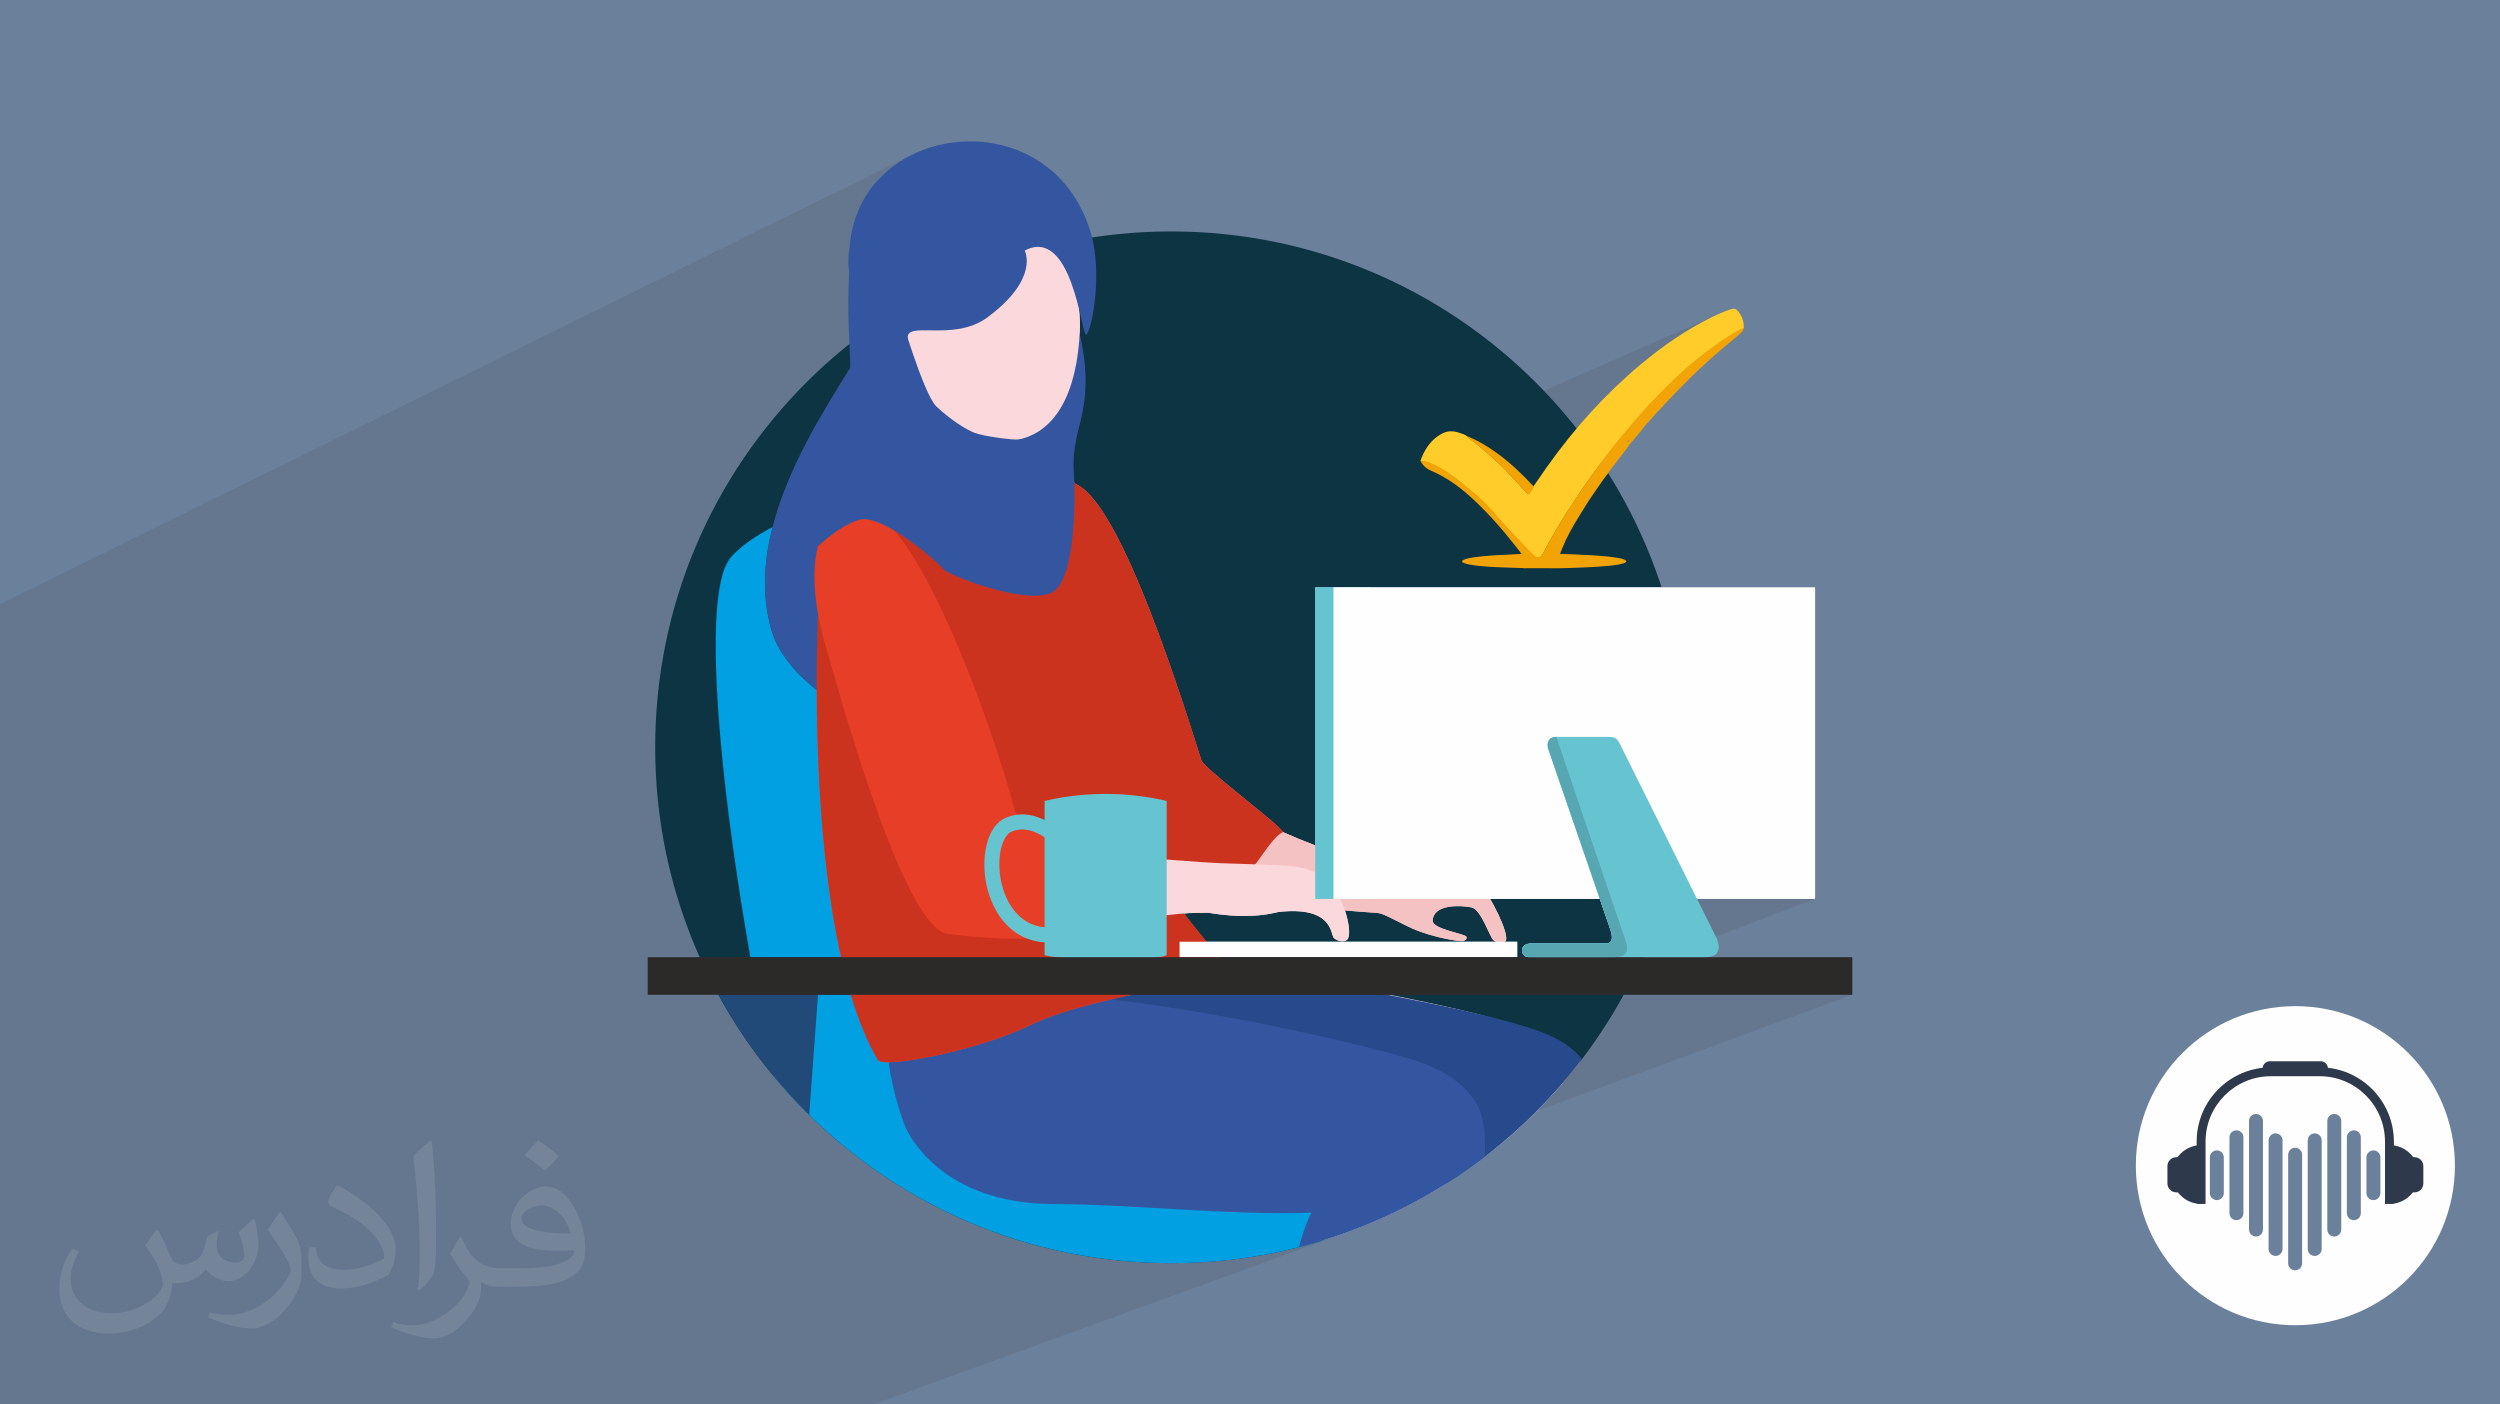 <?xml version="1.0" encoding="UTF-8"?>
<!DOCTYPE svg PUBLIC "-//W3C//DTD SVG 1.1//EN" "http://www.w3.org/Graphics/SVG/1.1/DTD/svg11.dtd">
<!-- Creator: CorelDRAW 2020 (64-Bit) -->
<svg xmlns="http://www.w3.org/2000/svg" xml:space="preserve" width="94.192mm" height="52.917mm" version="1.1" style="shape-rendering:geometricPrecision; text-rendering:geometricPrecision; image-rendering:optimizeQuality; fill-rule:evenodd; clip-rule:evenodd"
viewBox="0 0 9404.92 5283.66"
 xmlns:xlink="http://www.w3.org/1999/xlink"
 xmlns:xodm="http://www.corel.com/coreldraw/odm/2003">
 <defs>
  <style type="text/css">
   <![CDATA[
    .fil24 {fill:none}
    .fil23 {fill:#293856}
    .fil6 {fill:#0C3442}
    .fil32 {fill:#3456A1}
    .fil0 {fill:#6B809B}
    .fil28 {fill:#FEFEFE;fill-rule:nonzero}
    .fil30 {fill:#2B2A29;fill-rule:nonzero}
    .fil10 {fill:#FAD8DB;fill-rule:nonzero}
    .fil17 {fill:#F8C9CD;fill-rule:nonzero}
    .fil15 {fill:#ED7378;fill-rule:nonzero}
    .fil14 {fill:#F5C2C3;fill-rule:nonzero}
    .fil12 {fill:#DB484A;fill-rule:nonzero}
    .fil19 {fill:#C1D8F1;fill-rule:nonzero}
    .fil21 {fill:#ACCEEE;fill-rule:nonzero}
    .fil18 {fill:#8BBEE7;fill-rule:nonzero}
    .fil29 {fill:#66C3D0;fill-rule:nonzero}
    .fil31 {fill:#57A7B3;fill-rule:nonzero}
    .fil22 {fill:#6A97CF;fill-rule:nonzero}
    .fil7 {fill:#325995;fill-rule:nonzero}
    .fil13 {fill:#3456A1;fill-rule:nonzero}
    .fil11 {fill:#274A8C;fill-rule:nonzero}
    .fil8 {fill:#00A0E3;fill-rule:nonzero}
    .fil20 {fill:#224A79;fill-rule:nonzero}
    .fil9 {fill:#293856;fill-rule:nonzero}
    .fil16 {fill:#273550;fill-rule:nonzero}
    .fil4 {fill:#2E394C;fill-rule:nonzero}
    .fil25 {fill:#3456A1;fill-rule:nonzero}
    .fil5 {fill:#6B809B;fill-rule:nonzero}
    .fil26 {fill:#CC331E;fill-rule:nonzero}
    .fil27 {fill:#E73E28;fill-rule:nonzero}
    .fil34 {fill:#F2A305;fill-rule:nonzero}
    .fil3 {fill:#FEFEFE;fill-rule:nonzero}
    .fil33 {fill:#FFCC29;fill-rule:nonzero}
    .fil1 {fill:#2B2A29;fill-opacity:0.102}
    .fil2 {fill:#FEFEFE;fill-opacity:0.102}
   ]]>
  </style>
    <clipPath id="id0">
     <path d="M4405.43 870.63c1071.77,0 1940.61,868.83 1940.61,1940.6 0,1071.77 -868.84,1940.61 -1940.61,1940.61 -1071.77,0 -1940.61,-868.84 -1940.61,-1940.61 0,-1071.77 868.84,-1940.6 1940.61,-1940.6z"/>
    </clipPath>
 </defs>
 <g id="Layer_x0020_1">
  <polygon class="fil0" points="-0,0 9404.92,0 9404.92,5283.66 -0,5283.66 "/>
  <path class="fil1" d="M-0 4294.36l0 -0.18 0 -0.03 0 -21.74 0 -7.59 0 -5.08 0 -0.39 0 -5.39 0 -0.48 0 -0.01 0 -0.25 0 -18.76 0 -31.6 0 -13.06 0 -22.53 0 -6.41 0 -40.13 0 -13.24 0 -2.18 0 -0.5 0 -7.83 0 -9.88 0 -7.66 0 -4.78 0 -1.88 0 -1.52 0 -4.85 0 -11.8 0 -34.42 0 -0.52 0 -5.9 0 -0.2 0 -41.34 0 -185.22 0 -10.83 0 -7.7 0 -84.59 0 -53.28 0 -0.42 0 -16.28 0 -5.7 0 -65.23 0 -26.64 0 -0.55 0 -0.45 0 -2.32 0 -1.66 0 -41.28 0 -1.8 0 -6.24 0 -6.79 0 -11.88 0 -12.55 0 -17.31 0 -2.21 0 -7.78 0 -15.79 0 -14.59 0 -5.62 0 -6.22 0 -7.58 0 -71.68 0 -0.03 0 -4.6 0 -76.99 0 -28.61 0 -11.58 0 -0.17 0 -141.66 0 -15.64 0 -45.77 0 -5.51 0 -0.4 0 -76.58 0 -50.59 0 -27.4 0 -14.63 0 -3.03 0 -10.61 0 -3.82 0 -11.34 0 -183.43 0 -27.9 0 -11.47 0 -43.34 0 -59.78 0 -154.07 3421.14 -1685.94 -32.6 18.81 -30.86 21.46 -28.89 24.05 -26.7 26.62 -24.27 29.15 -21.62 31.63 -18.73 34.08 -15.62 36.49 -12.27 38.87 -2.92 13.82 230.99 -112.74 -27.85 15.34 -25.11 16.32 -22.52 17.18 -20.04 17.94 -17.69 18.6 -15.48 19.14 -13.38 19.56 -11.42 19.89 -9.59 20.09 -7.87 20.2 -4.65 14.93 88.88 -43.09 -40.24 20.45 -40.59 23.82 -10.37 6.94 -4.14 17.18 -3.5 19.82 -2.32 19.48 -1.23 19.02 -0.29 18.45 0.36 12.36 126.43 89.26 189.05 -90.31 -83.67 42.86 -81.27 46.73 -18.11 11.61 1.43 4.84 472.39 -225.4 16.24 -7.31 15.43 -4.53 14.64 -1.93 13.88 0.51 13.14 2.79 12.42 4.89 11.73 6.83 11.05 8.61 10.4 10.21 9.79 11.66 9.18 12.93 8.59 14.04 8.04 14.98 7.49 15.76 6.98 16.37 6.49 16.8 6.02 17.08 5.57 17.18 5.14 17.13 4.74 16.91 4.36 16.51 4 15.96 3.67 15.24 3.35 14.35 3.07 13.29 2.8 12.07 2.56 10.67 2.34 9.12 2.13 7.4 1.95 5.51 1.8 3.45 1.67 1.23 1.69 -0.59 -427.6 199.04 10.01 8.16 15.51 11.85 14.48 10.32 13.49 8.87 12.53 7.52 11.61 6.25 10.71 5.09 9.85 4 9.02 3.02 8.23 2.12 7.46 1.32 6.73 0.61 3.03 -0.01 32.46 -14.99 0 0 0.02 1.29 0.02 1.29 0.04 2.28 0.11 5 0.01 0.63 0.29 10.19 0.03 1.16 0.45 12.67 0.07 1.91 0.75 16.46 0.08 1.5 0.98 17.39 0.12 1.94 1.32 18.79 0.4 5 1.3 14.88 0.53 5.65 2.06 19.14 0.46 3.64 0.15 1.11 16.43 -3.98 10.38 -3.34 10.26 -3.86 10.13 -4.4 -32.46 14.86 4.11 0.02 9.7 0.29 10.83 0.5 11.65 0.67 12.12 0.8 12.25 0.88 12.07 0.94 11.54 0.94 10.67 0.9 9.49 0.84 7.97 0.72 6.09 0.56 3.9 0.37 1.38 0.13 69.09 154 2.16 3.82 1.03 1.9 10.56 4.51 16.04 10.38 16.33 13.85 16.56 17.11 16.78 20.2 16.96 23.1 17.1 25.77 17.21 28.28 17.29 30.58 17.32 32.7 17.34 34.62 17.31 36.34 17.24 37.87 2.74 6.25 1170.27 -513.98 -7.59 3.56 -14.07 8.49 -12.63 9.66 -0.92 0.87 1070.64 -470.02 -8.8 3.91 -8.75 4.04 -8.69 4.17 -18.22 9.12 -18.01 9.45 -17.81 9.76 -17.61 10.04 -17.41 10.34 -17.23 10.63 -17.05 10.89 -16.87 11.16 -16.7 11.42 -16.53 11.66 -16.39 11.9 -16.23 12.13 -16.07 12.34 -15.94 12.55 -15.8 12.76 -15.66 12.94 -12.44 10.49 -12.33 10.58 -12.23 10.68 -12.13 10.78 -12.02 10.88 -8 7.37 458.36 -200.14 -10.9 5.14 -10.69 5.48 -10.5 5.8 -10.35 6.07 -10.21 6.3 -10.1 6.5 -10.01 6.66 -9.95 6.77 -11.45 7.94 -11.38 8.05 -11.29 8.14 -11.22 8.24 -11.14 8.34 -11.05 8.44 -10.97 8.54 -10.89 8.65 -10.8 8.76 -10.71 8.86 -10.63 8.97 -10.53 9.07 -10.44 9.19 -10.35 9.3 -10.26 9.41 -10.16 9.52 -9.43 8.97 -9.38 9.03 -9.32 9.08 -9.27 9.14 -9.22 9.19 -9.16 9.24 -9.1 9.3 -9.05 9.36 -8.98 9.41 -8.93 9.47 -8.87 9.53 -8.81 9.58 -8.75 9.65 -8.69 9.71 -8.62 9.76 -8.56 9.83 -7.75 8.98 -7.72 9 -7.7 9.02 -7.53 8.89 88.81 -38.35 0.01 0 -88.83 38.35 -0.13 0.16 -0.63 0.74 88.74 -38.31 0.01 0 -88.75 38.32 -7.02 8.31 -7.61 9.09 -7.58 9.12 -7.55 9.14 -7.51 9.17 -7.48 9.2 -7.44 9.23 -7.41 9.26 -1.13 1.43 57.06 -24.57 1.53 -0.41 0.2 1.21 0.06 1.07 -0.11 0.92 -0.26 0.8 -0.45 0.7 -0.62 0.58 -0.8 0.51 -62.83 27.05 -0.01 0.01 -7.33 9.32 -7.28 9.36 -7.24 9.4 -8.87 11.63 -8.81 11.67 -8.75 11.71 -8.69 11.76 -8.63 11.8 -8.56 11.85 -8.5 11.89 -8.44 11.94 -8.37 11.97 -8.32 12.03 -8.25 12.06 -8.19 12.11 -8.12 12.15 -8.06 12.2 -8 12.24 -7.94 12.28 -6.71 10.49 -6.68 10.52 -6.63 10.54 -6.59 10.57 -6.53 10.6 -6.48 10.63 -6.41 10.67 -6.36 10.71 -6.28 10.75 -6.22 10.79 -6.14 10.84 -6.05 10.88 -5.97 10.93 -5.89 10.98 -5.79 11.04 -5.69 11.09 -2.01 3.54 -2.27 3.2 -2.56 2.79 -2.88 2.32 -3.21 1.81 -10.15 4.29 1.93 0.04 3.94 -0.6 3.56 -1.23 -92.85 39.26 2.52 0.07 5.42 0.14 5.41 0.14 5.41 0.12 5.42 0.14 5.41 0.14 1.94 0.5 1.95 0.3 1.95 0.14 1.96 0.02 1.96 -0.07 1.96 -0.12 1.97 -0.13 1.96 -0.1 0.87 0 0.87 0 0.87 0 0.87 0.01 0.86 0 0.87 0 0.87 0.01 0.87 0 1.31 0 1.3 0 1.31 0 1.31 0 1.3 0 1.31 0 1.3 0 1.31 0 1.09 0 1.08 0.01 1.09 0 1.09 0 1.08 0 1.09 0 1.08 0 1.09 0 6.08 0 6.08 0.01 6.08 0 6.08 0 6.08 0.01 6.08 0 6.09 0 6.08 0 9.95 0.1 9.96 0.07 9.95 0.03 9.96 -0.01 9.95 -0.07 9.96 -0.14 9.96 -0.23 9.96 -0.32 8.97 -0.33 8.97 -0.33 8.97 -0.33 8.97 -0.34 8.96 -0.35 8.97 -0.36 8.96 -0.39 8.97 -0.41 8.96 -0.43 8.96 -0.47 8.96 -0.5 8.96 -0.54 8.95 -0.59 8.95 -0.63 8.95 -0.69 8.95 -0.75 7.86 -0.69 7.86 -0.74 7.84 -0.83 7.83 -0.97 7.79 -1.15 7.76 -1.37 7.71 -1.63 7.67 -1.95 2.03 -0.55 2.05 -0.58 2.03 -0.67 -1093.76 458.03 0 531.62 820 -331.76 8.28 -3.1 10.26 -1.19 0.49 1.45 1.44 4.25 2.35 6.92 3.2 9.44 4 11.83 4.77 14.08 5.48 16.19 6.15 18.15 6.77 19.99 7.34 21.68 7.88 23.22 8.35 24.64 8.79 25.92 9.17 27.06 9.52 28.06 9.81 28.91 10.04 29.64 10.24 30.2 10.4 30.65 10.5 30.95 10.55 31.11 10.57 31.14 10.53 31.03 10.45 30.77 10.32 30.37 10.14 29.85 7.59 22.3 764.5 0 0.43 -0.04 0.39 -0.13 -577.84 218.99 166.53 0 9.69 -0.43 10.45 -1.65 10.22 -3.42 -390.31 147.23 911.48 0 -2720.61 1002.5 58.81 4.47 99.86 2.53 99.86 -2.53 98.56 -7.49 97.11 -12.34 95.57 -17.07 93.89 -21.67 92.09 -26.15 90.17 -30.5 -1787.81 649.57 -500.33 0 -814.82 0 -13.98 0 -147.42 0 -0.34 0 -141.17 0 -155.95 0 -4.03 0 -10.34 0 -96.38 0 -34.56 0 -37.06 0 -0.69 0 -68.35 0 -9.98 0 -52.13 0 -1.5 0 -37.46 0 -3.89 0 -143.6 0 -25.63 0 -248.18 0 -70.23 0 -45.41 0 -3.7 0 -3.48 0 -161.6 0 -102.5 0 -0.3 0 -34.76 0 -30.53 0 -5.89 0 -5.29 0 -43.14 0 -3.48 0 -55.8 0 -5.5 0 -19.55 0 -20.88 0 -38.49 0 -10.02 0 -76.47 0 0 -9.23 0 -60.23 0 -21.07 0 -16.32 0 -7.22 0 -29.3 0 -2.57 0 -0.16 0 -1.83 0 -0.84 0 -3.33 0 -22.85 0 -18.62 0 -10.12 0 -89.42 0 -48.1 0 -1.84 0 -0.71 0 -71.3 0 -19.16 0 -6.57 0 -23.89 0 -61.91 0 -1.41 0 -3.38 0 -34.87 0 -40.32 0 -0.64 0 -13.97 0 -0.18 0 -1.5 0 -34.64 0 -0.65 0 -7.77 0 -27.95 0 -17.42 0 -3.12 0 -3.74 0 -2.51 0 -6.07 0 -11.27 0 -1.87 0 -0.91 0 -2.57 0 -3.47 0 -7.98 0 -19.1 0 -33.45 0 -4.69 0 -11.14 0 -6.97 0 -3.56 0 -22.76 0 -18.99 0 -48.15 0 -0.56 0 -16.81 0 -7.57 0 -1.03 0 -4.21 0 -1.67 0 -2.14 0 -1.37 0 -10.47 0 -4.16 0 -11.58 0 -4.14zm3824.7 -2783.43l0 0zm2392.42 58.92l0 0zm0.19 -0.21l0 0zm0.03 -0.04l0 0zm0.03 -0.03l0 0zm0.13 -0.14l0 0zm0.03 -0.03l0 0zm0.03 -0.04l0 0zm0.03 -0.03l0 0zm0.03 -0.04l0 0zm0.03 -0.03l0 0zm0.03 -0.04l0 0zm0.03 -0.03l0 0zm0.07 -0.07l0 0zm0.03 -0.03l0 0zm0.03 -0.04l0 0zm0.03 -0.03l0 0zm0.03 -0.04l0 0zm0.03 -0.03l0 0zm0.03 -0.04l0 0zm0.13 -0.13l0 0zm0.03 -0.04l0 0zm0.03 -0.03l0 0zm0.03 -0.04l0 0zm0.03 -0.03l0 0zm0.03 -0.04l0 0zm0.03 -0.03l0 0zm0.03 -0.04l0 0zm0.04 -0.03l0 0zm0.12 -0.14l0 0zm0.03 -0.03l0 0zm0.03 -0.04l0 0zm0.03 -0.03l0 0zm0.07 -0.07l0 0zm0.03 -0.04l0 0zm0.03 -0.03l0 0zm0.03 -0.04l0 0z"/>
  <path class="fil2" d="M592.73 4626.64c17.95,27.21 29.6,53.36 40.96,82.43 8.45,16.91 12.93,48.09 52.57,48.09 11.61,0 28.28,-3.42 43.06,-11.61 16.63,-8.73 29.32,-21.94 35.94,-42l15.85 -53.36 38.57 -19.02 2.64 2.64c-5.27,20.09 -6.59,39.36 -6.59,54.43 0,44.63 38.57,61.56 69.22,61.56 17.95,0 34.09,-8.73 34.09,-25.11 0,-21.13 -8.98,-57.06 -20.62,-89.29 17.95,-17.95 35.94,-35.94 56.53,-50.47l3.17 1.6c8.98,38.04 14,75.56 14,100.66 0,24.57 -10.83,51.79 -19.81,69.49 -18.49,34.87 -51.25,62.62 -90.87,62.62 -30.1,0 -63.65,-15.07 -86.66,-43.06l-1.32 0c-21.66,26.96 -55.22,51.25 -108.86,51.25l-16.63 0c-2.64,35.41 -10.29,60.49 -21.94,82.95 -31.95,62.34 -126.81,106.47 -216.1,106.47 -124.17,0 -186.51,-71.59 -186.51,-166.96 0,-58.91 19.27,-113.6 48.88,-152.42l24.29 10.04c-18.49,35.41 -30.91,68.68 -30.91,101.45 0,89.29 72.66,131.83 156.4,131.83 77.68,0 173.83,-49.41 191.28,-106.72 -6.59,-62.62 -30.1,-91.93 -66.04,-148.99 10.83,-19.02 24.83,-38.04 42.28,-58.38l3.17 0 0 0 0 0 -0.02 -0.09zm1432.12 -336.04c26.15,16.39 51.79,35.66 76.87,57.85 -14,19.81 -31.45,37.79 -53.11,53.64 -25.11,-20.34 -50.19,-37.79 -75.84,-56.27 17.42,-19.55 34.62,-38.29 52.04,-55.22l0 0 0 0 0 0 0 0 0 0 0.03 0zm13.47 244.11c-42.28,0 -76.87,27.75 -76.87,48.34 0,44.13 84.53,57.85 185.72,57.31 -12.68,-51.79 -57.06,-105.68 -108.86,-105.68l0.01 0.03zm-94.87 236.18c54.96,0 103.04,-1.6 139.74,-10.83 40.96,-10.29 75.56,-30.91 75.56,-45.17 0,-3.7 0,-8.19 -1.32,-11.89 -22.98,2.11 -49.41,2.11 -72.38,2.11 -74.49,0 -131.55,-16.91 -154.02,-58.66 -5.55,-11.61 -9.51,-24.57 -9.51,-39.36 0,-40.43 17.42,-79.79 48.09,-107 25.61,-22.45 53.89,-36.44 82.67,-36.44 52.04,0 93.51,41.75 122.57,107.54 15.85,35.94 26.68,77.4 26.68,129.72 0,34.87 -9.51,64.19 -31.17,85.85 -40.43,39.11 -114.92,53.89 -229.04,53.89l-51.79 0 0 0 -13.47 0c-28.28,0 -48.62,-5.02 -64.72,-17.42l-2.64 0c0.79,6.59 1.32,12.93 1.32,19.02 0,25.61 -8.45,58.38 -25.61,84.53 -50.72,75.3 -105.68,108.04 -153.24,108.04 -48.09,0 -107,-18.49 -160.11,-42.54l9.51 -18.49c17.17,7.13 40.96,11.89 73.7,11.89 85.85,0 198.66,-82.43 212.66,-163 -3.17,-6.59 -8.98,-15.32 -17.17,-24.57 -25.11,-29.85 -40.96,-54.68 -55.75,-80.83 12.68,-25.11 24.29,-45.17 35.13,-63.4l4.49 -0.53c36.72,74.77 69.99,117.55 144.23,117.55l11.61 0 0 0 53.89 0 0 0 0 0 0 0 0 0 0 0 0.09 0.01zm-371.98 78.99c6.34,-34.34 6.87,-72.91 6.87,-108.86l0 -53.36c0,-99.6 -12.68,-244.36 -22.98,-338.68 17.95,-19.27 43.06,-42 62.87,-57.31l5.81 1.6c13.47,118.62 16.63,256 16.63,383.06 0,33.3 -1.32,65.79 -4.49,89.55 -1.85,30.1 -19.27,52.83 -56.53,87.7l-8.19 -3.7zm-382.8 -157.17c1.85,46.77 24.83,83.49 105.15,83.49 49.93,0 92.19,-12.93 138.96,-35.13 8.45,-3.7 12.93,-8.73 12.93,-12.93 0,-29.32 -22.45,-68.15 -60.23,-103.55 -36.72,-33.3 -85.34,-62.62 -130.76,-82.18 -15.6,-6.59 -20.62,-13.47 -20.62,-20.09 0,-13.47 17.95,-41.75 32.77,-62.09l5.02 -0.53c52.04,27.21 110.17,67.64 153.24,112.53 39.11,41.47 63.4,83.49 63.4,129.19 0,33.81 -10.29,65.51 -26.96,95.11 -57.06,28.79 -117.83,50.72 -178.06,50.72 -73.17,0 -123.1,-34.34 -123.1,-114.92 0,-8.73 0,-22.19 3.17,-39.64l25.11 0 0 0 0 0 0 0 0 0 0 0 -0.02 0zm-132.37 -132.91l45.45 73.45c16.63,27.21 32.23,56.81 32.23,103.55l0 59.7c0,48.34 -30.91,100.13 -80.83,151.38 -39.11,34.62 -73.7,49.41 -105.68,49.41 -47.55,0 -101.98,-14.79 -164.85,-41.75l7.13 -18.49c19.81,5.27 42.79,9.77 71.06,9.77 90.36,-0.53 182.8,-66.57 225.08,-147.15 5.02,-9.26 6.87,-17.95 6.87,-24.04 0,-9.26 -5.02,-19.55 -8.98,-28.79 -22.98,-43.31 -48.62,-82.95 -76.87,-119.68 14.79,-23.25 29.6,-45.7 45.7,-67.9l3.7 0.53 0 0 0 0 0 0 0 0 0 0 -0.02 0.01z"/>
  <g id="_2154358111552">
   <path class="fil3" d="M9235.33 4385.26c0,331.48 -268.71,600.19 -600.19,600.19 -331.47,0 -600.18,-268.71 -600.18,-600.19 0,-331.47 268.71,-600.18 600.18,-600.18 331.48,0 600.19,268.71 600.19,600.18z"/>
   <path class="fil4" d="M8281.33 4529.25c-61.17,0 -110.74,-49.58 -110.74,-110.75 0,-61.16 49.57,-110.74 110.74,-110.74l0 221.49z"/>
   <path class="fil4" d="M8189.41 4485.64l-2.2 0c-18.38,0 -33.42,-15.05 -33.42,-33.43l0 -65.47c0,-18.38 15.04,-33.43 33.42,-33.43l2.2 0c18.38,0 33.42,15.05 33.42,33.43l0 65.47c0,18.38 -15.04,33.43 -33.42,33.43z"/>
   <path class="fil4" d="M8988.97 4529.25c61.17,0 110.74,-49.58 110.74,-110.75 0,-61.16 -49.57,-110.74 -110.74,-110.74l0 221.49z"/>
   <path class="fil4" d="M9080.9 4485.64l2.2 0c18.38,0 33.42,-15.05 33.42,-33.43l0 -65.47c0,-18.38 -15.04,-33.43 -33.42,-33.43l-2.2 0c-18.38,0 -33.43,15.05 -33.43,33.43l0 65.47c0,18.38 15.05,33.43 33.43,33.43z"/>
   <path class="fil4" d="M9005.68 4528l-13.78 1.25 -19.65 0 0 -234.71c0,-135.56 -110.29,-245.86 -245.87,-245.86l-183.3 0c-135.57,0 -245.88,110.29 -245.88,245.86l0 234.71 -17.05 0 -16.37 -1.38 0 -233.34c0,-154 125.29,-279.28 279.3,-279.28l183.3 0c154.01,0 279.3,125.28 279.3,279.28l0 233.47z"/>
   <path class="fil4" d="M8757.77 4035.27l-246.08 0 0 -15.09c0,-15.38 12.48,-27.86 27.86,-27.86l190.36 0c15.38,0 27.86,12.48 27.86,27.86l0 15.09z"/>
   <path class="fil5" d="M8634.21 4778.9l0 0c-14.5,0 -26.25,-11.75 -26.25,-26.25l0 -408.53c0,-14.5 11.75,-26.25 26.25,-26.25l0 0c14.5,0 26.25,11.75 26.25,26.25l0 408.53c0,14.5 -11.75,26.25 -26.25,26.25z"/>
   <path class="fil5" d="M8560.58 4724.76l0 0c-14.5,0 -26.25,-11.74 -26.25,-26.25l0 -408.52c0,-14.5 11.75,-26.25 26.25,-26.25l0 0c14.5,0 26.26,11.75 26.26,26.25l0 408.52c0,14.51 -11.76,26.25 -26.26,26.25z"/>
   <path class="fil5" d="M8486.97 4651.76l0 0c-14.51,0 -26.25,-11.76 -26.25,-26.25l0 -408.53c0,-14.5 11.74,-26.25 26.25,-26.25l0 0c14.5,0 26.25,11.75 26.25,26.25l0 408.53c0,14.49 -11.75,26.25 -26.25,26.25z"/>
   <path class="fil5" d="M8413.35 4590.22l0 0c-14.5,0 -26.25,-11.75 -26.25,-26.25l0 -285.48c0,-14.5 11.75,-26.25 26.25,-26.25l0 0c14.5,0 26.25,11.75 26.25,26.25l0 285.48c0,14.5 -11.75,26.25 -26.25,26.25z"/>
   <path class="fil5" d="M8339.71 4514.74l0 0c-14.5,0 -26.25,-11.75 -26.25,-26.25l0 -134.54c0,-14.5 11.75,-26.25 26.25,-26.25l0 0c14.5,0 26.25,11.75 26.25,26.25l0 134.54c0,14.5 -11.75,26.25 -26.25,26.25z"/>
   <path class="fil5" d="M8707.84 4724.76l0 0c14.49,0 26.25,-11.74 26.25,-26.25l0 -408.52c0,-14.5 -11.76,-26.25 -26.25,-26.25l0 0c-14.5,0 -26.26,11.75 -26.26,26.25l0 408.52c0,14.51 11.76,26.25 26.26,26.25z"/>
   <path class="fil5" d="M8781.48 4651.76l0 0c14.49,0 26.24,-11.76 26.24,-26.25l0 -408.53c0,-14.5 -11.75,-26.25 -26.24,-26.25l0 0c-14.51,0 -26.26,11.75 -26.26,26.25l0 408.53c0,14.49 11.75,26.25 26.26,26.25z"/>
   <path class="fil5" d="M8855.1 4590.22l0 0c14.5,0 26.25,-11.75 26.25,-26.25l0 -285.48c0,-14.5 -11.75,-26.25 -26.25,-26.25l0 0c-14.5,0 -26.25,11.75 -26.25,26.25l0 285.48c0,14.5 11.75,26.25 26.25,26.25z"/>
   <path class="fil5" d="M8928.72 4514.74l0 0c14.5,0 26.25,-11.75 26.25,-26.25l0 -134.54c0,-14.5 -11.75,-26.25 -26.25,-26.25l0 0c-14.5,0 -26.26,11.75 -26.26,26.25l0 134.54c0,14.5 11.76,26.25 26.26,26.25z"/>
  </g>
  <g id="_2251911398672">
   <path class="fil6" d="M4405.43 870.63c1071.77,0 1940.61,868.83 1940.61,1940.6 0,1071.77 -868.84,1940.61 -1940.61,1940.61 -1071.77,0 -1940.61,-868.84 -1940.61,-1940.61 0,-1071.77 868.84,-1940.6 1940.61,-1940.6z"/>
   <g style="clip-path:url(#id0)">
    <g>
     <path id="1" class="fil7" d="M3015.52 6745.42l-104.09 -0.75c-13.79,-0.11 -23.65,-10.75 -19.85,-21.48l573.82 -2030.92 281.94 33.62 -711.55 2007.34c-2.56,7.25 -10.88,12.27 -20.27,12.18z"/>
     <path class="fil7" d="M5260.96 6745.42l104.09 -0.75c13.79,-0.11 23.65,-10.75 19.85,-21.48l-573.79 -2030.92 -281.96 33.62 711.58 2007.34c2.56,7.25 10.83,12.27 20.23,12.18z"/>
     <path class="fil8" d="M2748.21 2098.3c200.81,-239.07 1176.22,-450.84 1324.44,-225.43 148.22,225.43 64.19,1910.34 400.33,1941.71 337.96,31.53 1237.08,84.43 1354.4,215.38 70.36,78.53 -20.09,679.26 -392.06,803.27 -371.97,124.01 -2113.58,181.98 -2304.72,-76.34 -191.15,-258.35 -583.21,-2419.53 -382.4,-2658.6z"/>
     <path class="fil9" d="M3229.22 977.13c2.61,-1.88 32.28,186.25 39.42,261.31 9.4,98.47 -513.44,654.99 -363.76,1140.14 45.87,148.29 236.46,283.53 313.12,294.05 190.69,26.14 398.19,-6.95 583.59,-54.17 83.42,-21.25 390.72,-467.14 271.69,-683.87 -28.68,-52.25 -32.8,-115.01 -34.85,-175.04 -2.05,-60.19 11.5,-119.1 26.57,-176.96 28.2,-108.56 22.07,-219.39 -3.23,-326.54 -14.76,-62.54 -18.74,-146.67 -6.93,-211.73 10.84,-59.36 -388.17,-378.34 -825.62,-67.2z"/>
     <path class="fil10" d="M3894.66 3882.96c0,0 75.11,351.42 498.96,362.99 423.83,11.58 1276.32,119.03 1427.18,60.64 159.87,-61.84 303.45,-248.75 -7.87,-406.53 -333.57,-169.03 -1881.8,-356.06 -1881.8,-356.06 0,0 -114.35,163.9 -36.47,338.97z"/>
     <path class="fil10" d="M5352.03 6296.04c-23.01,101.7 -57.15,295.1 -18.63,315.95 38.54,20.1 236.44,44 236.44,44 0,0 456.43,134.75 448.8,98.09 -8.1,-36.68 34.09,-65.07 -45.79,-116.76 -131.8,-85.43 -382.11,-271.43 -372.32,-354.42 3.64,-31.16 284.58,-1964.59 284.58,-1964.59 0,0 64.64,-382.54 -171.17,-416.04 -235.72,-33.52 -305.14,774.28 -305.14,774.28 0,0 -55.47,1464.92 -56.29,1607.06 -0.14,2.06 -0.48,12.43 -0.48,12.43z"/>
     <path class="fil10" d="M4839.72 6431.05c-38.52,95.59 -67.23,291.52 -29.48,314.29 37.86,22.12 319.98,67.61 319.98,67.61 0,0 329.01,103.38 322.64,66.41 -6.86,-37.05 42.43,-55.1 -42.13,-100.4 -166.59,-89.27 -291.36,-317.14 -307.82,-349.72 -16.48,-32.48 337.69,-1944.29 337.69,-1944.29 0,0 77.69,-378.45 -156.96,-424.21 -234.61,-45.71 -331.72,756.86 -331.72,756.86 0,0 -105.65,1459.23 -111.26,1600.98 -0.28,2.07 -0.94,12.46 -0.94,12.46z"/>
     <path class="fil11" d="M5993.82 4348.69c0,0 -369.66,1908.82 -360.44,1938.69 -1.38,35.72 -222.46,59.32 -299.75,-6.98 9.23,-144.53 14.63,-1162.36 32.95,-1392.74 18.25,-230.35 3.35,-319.48 109.49,-510.44 -325.49,-7.88 -794.03,-90.58 -1082.47,-143.58 -417.08,-76.69 -499.03,-362.88 -499.03,-362.88 -77.73,-174.81 36.47,-339.1 36.47,-339.1 0,0 1535.37,215.69 1881.8,356.24 161.81,65.65 177.01,168.66 183.19,193.7 30.71,121.7 -2.22,267.09 -2.22,267.09z"/>
     <path class="fil12" d="M5972.71 6632.19c-29.66,-24.45 -65.02,-51.05 -117.67,-76.31 -184.91,-18.67 -353.57,-81.61 -523.11,-169.65 -19.67,98.35 -25.31,215.57 3.88,231.33 38.59,20.14 236.42,44.04 236.42,44.04 0,0 431.66,131.34 448.83,98.09 12.89,-24.94 25.01,-67.02 -48.36,-127.5z"/>
     <path class="fil13" d="M5560.25 4512.89c0,0 -403.91,1688.53 -442.12,1917.42 -85.11,30.55 -312.98,4.3 -304.77,-15.7 8.28,-20.02 -80.81,-1445.63 119.58,-1852.48 -312.07,10.98 -659.1,-31.42 -970.31,-32.54 -423.51,-1.53 -545.09,-265.34 -555.25,-286.85 -10.08,-21.08 -114.43,-307.72 -42.41,-413.59 216.6,-248.17 1578.53,45.96 1940.07,154.44 142.75,43.01 207.78,103.83 246.86,162.52 73.19,121.74 8.35,366.77 8.35,366.77z"/>
     <path class="fil12" d="M5463.11 6809.83c-30.9,-27.58 -79.64,-69.12 -133.7,-104.27 -160.57,-11.83 -402.53,-55.46 -519.16,-173.97 -30.24,101.85 -32.73,194.03 0,213.76 37.86,22.12 639.29,196.3 676.12,184.61 19.46,-6.2 48.25,-56.18 -23.25,-120.13z"/>
     <path class="fil14" d="M5663.13 3541.75c-10.87,11.17 -32.17,6.13 -45.31,-5.04 -13.58,-11.92 -45.72,-115.36 -81.75,-122.93 -35.65,-7.54 -143.3,-15.46 -146.4,49.76 -1.55,32.09 123.94,49.38 127.04,60.55 2.7,10.78 -5.83,13.34 -12.78,16.25 -6.97,2.85 -111.16,-11.92 -191.71,-47.58 -30.62,-13.72 -94.15,-48.69 -117.01,-55.52 -6.58,-2.16 -13.92,-2.91 -21.65,-3.62 -3.87,-0.34 -8.15,-0.34 -12.02,-0.7 -200.64,-11.56 -774.9,-78.44 -911.98,-234.9 -61.25,-69.91 -293.38,-694.33 -293.38,-694.33 0,0 -201.77,-495.98 68.98,-512.57 233.55,-25.58 463.45,967.83 463.45,967.83 39.12,10.46 368.09,227.06 696.93,290.09 68.56,1.84 366.77,67.44 390.82,89.45 23.61,22.32 107.69,179.47 86.77,203.26z"/>
     <path class="fil15" d="M4024.15 1815.29c-242.06,-19.83 -96.6,510.42 -96.6,510.42 0,0 185.85,601.91 238.92,706.68 39.65,-2.67 256.32,322.69 333.47,340.58 174.4,40.44 250.56,-206.72 326.52,-242.61 -7.86,-24.95 -296.59,-237.86 -307.02,-270.93 -105.58,-334.96 -333.32,-1034.73 -495.28,-1044.14z"/>
     <path class="fil10" d="M3199.78 1909.41c-23.03,25.66 275.84,1425.84 275.84,1425.84 0,0 364.67,53.09 764.66,-135.88 -352.47,-738.51 -240.14,-1381.16 -246.75,-1394.95 -6.59,-13.81 -85.22,-34.54 -125.79,-49.7 -40.56,-15.17 -43.04,-243.78 -43.04,-243.78 0,0 -47.77,98.29 -319.88,-207.27 18.88,194.27 37.75,430.46 -1.35,459.85 -39.15,29.36 -102.03,11.51 -303.7,145.89z"/>
     <path class="fil16" d="M3867.74 1754.71l0 0c1.03,0.39 2.08,0.77 3.15,1.16 -0.64,-0.31 -1.68,-0.7 -3.15,-1.16l0 0zm-25.81 -52.86c5.79,26.14 13.51,46.09 23.8,51.92 -8.09,-5.02 -17.58,-24.91 -23.8,-51.92zm-17.23 -190.92c0,0.48 1.19,106.49 14.76,178.76 -12.99,-72.11 -14.76,-178.28 -14.76,-178.76zm-319.88 -207.27c6.03,62.24 1.87,172.53 5.99,235.21 4.22,8.71 8.93,17.1 14.03,25.19 -3.35,-80.71 -11.68,-174.64 -20.02,-260.41z"/>
     <path class="fil17" d="M3504.82 1303.67l0 0c8.34,85.77 16.66,179.7 20.02,260.41 92.77,147.07 321.18,192.86 344.84,192.86 2.12,0 2.6,-0.37 1.21,-1.06 -1.07,-0.39 -2.12,-0.77 -3.15,-1.16l0 0c-0.66,-0.2 -1.33,-0.52 -2.01,-0.94 -10.29,-5.83 -18.01,-25.78 -23.8,-51.92 -0.8,-3.45 -1.54,-7.01 -2.22,-10.68 -0.08,-0.49 -0.17,-0.98 -0.26,-1.48 -13.57,-72.27 -14.76,-178.28 -14.76,-178.76l0 0 0 0c0,0 -7.33,15.08 -32.56,15.08 -39.23,0 -121.74,-36.4 -287.32,-222.34z"/>
     <path class="fil12" d="M3255.73 1858.76c58.08,-30.21 132.95,-59.42 201.16,-78.23 358.66,391.18 641.92,270.76 458.04,-13.7 12.51,1.23 110.99,36.36 123.19,42.64 5.12,2.62 176.28,333.66 170.94,529.12 -4.63,168.43 -148.95,296.76 66.96,845.31 22.49,57.23 214.84,303.89 305.05,409.41 100.73,117.89 -421.6,125.13 -710.4,265.48 -193.26,93.95 -548.77,161.97 -567.93,129.13 -287.85,-492.25 -236.73,-1725.69 -205.83,-1972.11 8.49,-67.77 94.19,-123.38 158.83,-157.04z"/>
     <path class="fil10" d="M5068.14 3534.8c-11.7,11.24 -35.12,6.36 -49.32,-5.19 -14.52,-11.53 0,-121.6 -207.86,-99.05 -12.53,1.38 -97.5,31.41 -264.89,3.2l-0.34 0c-6.07,-0.89 -74.52,1.33 -74.52,1.33 -184.8,11.49 -599.31,100.4 -884.37,22.26 -161.67,-44.34 -430.96,-977.49 -430.96,-977.49 0,0 -112.45,-481.53 97.55,-493.1 265.69,-13.08 518.62,1170.83 551.44,1181.01 147.12,45.65 510.47,58.54 715.12,75.5 4.95,0 65.81,4.06 70.76,4.06 66.38,2.1 152.25,4.65 220.21,7.62 128.73,5.62 160.46,36.06 201.61,80.78 44.33,48.03 78.26,175.64 55.56,199.09z"/>
     <path class="fil15" d="M4197.77 3273.21c-4.92,-26.13 -368.88,-182.28 -378.94,-220.53 -92.05,-350.34 -382.95,-1141.78 -575.55,-1134.52 -285.65,10.8 -144.42,486.79 -144.42,486.79 38.5,126.89 292.13,1084.73 465.99,1107.73 710.58,94.06 523.67,-187.24 632.91,-239.48z"/>
     <path class="fil10" d="M3272.49 1188.8c104.9,281.29 391.34,515.03 577.82,460.06 111.43,-32.86 203.67,-154 212.65,-418.72 0.73,-40.38 -17.9,-258.93 -27.36,-291.27 -55.68,-190.25 -292.2,-287.25 -496.75,-228.46 -409.55,117.65 -266.36,478.39 -266.36,478.39z"/>
     <path class="fil9" d="M3854.86 942.63c0,0 57.54,104.87 -140.09,251.21 -130.52,96.64 -314.56,6.04 -299.46,84.29 15.1,78.25 41.98,117.83 23.92,124.38 -18,6.58 -285.84,-244.74 -243.27,-469.48 31.22,-476.1 750.15,-566.78 905.78,-63.08 50.84,164.71 0.79,389.08 -16.25,388.4 -17.11,-0.68 -53.11,-409.06 -230.64,-315.72z"/>
     <path class="fil10" d="M3350.19 1227.12c-9.7,-9.54 -20.85,-18.71 -34.43,-21.38 -24.7,-4.87 -77.22,21.6 -65.96,71.82 6.47,29.02 32.95,76.9 73.09,105.86 19.96,14.41 63,24.47 86.19,15.99l-58.89 -172.29z"/>
     <polygon class="fil18" points="5707.31,3600.62 4437.95,3600.62 4437.48,3600.14 4437.48,3543.28 4437.95,3542.81 5707.3,3542.81 5707.78,3543.28 5707.78,3600.14 "/>
     <path class="fil19" d="M3929.76 3591.66c3.49,9.57 142.4,17.7 229.63,17.48 83.3,-0.23 229.59,-4.19 229.59,-17.48 0,-192.82 0,-385.62 0,-578.44 -56.56,-13.35 -134.48,-26.43 -227.7,-26.58 -95.06,-0.21 -174.38,13.08 -231.53,26.58 0,192.83 0,385.63 0,578.44z"/>
     <path class="fil19" d="M3930.66 3545.26c14.69,0 27.02,-11.27 28.2,-26.06 1.22,-15.59 -10.43,-29.19 -25.95,-30.41 -104.57,-8.15 -156.11,-102.57 -169.56,-188.27 -12.53,-80.19 6.9,-157.6 43.4,-172.49 89.31,-36.62 179.76,71.67 180.62,72.83 9.93,12.01 27.75,13.78 39.83,3.87 12.06,-9.91 13.76,-27.71 3.82,-39.81 -4.68,-5.79 -118.13,-141.39 -245.71,-89.27 -70.59,28.91 -92.56,139.42 -77.83,233.62 16.75,107.02 83.61,225.25 221,235.93l2.19 0.07z"/>
     <path class="fil20" d="M2805.88 6936.16l-145.91 0c-21.78,0 -39.41,-17.49 -39.41,-39.07l0 -3208.75 460.78 0 -236.21 3211.63c-1.5,20.38 -18.6,36.2 -39.25,36.2z"/>
     <polygon class="fil9" points="7478.94,3742.34 2337.34,3742.34 2336.23,3741.24 2336.23,3602.03 2337.34,3600.92 7478.94,3600.92 7480.06,3602.03 7480.06,3741.24 "/>
     <path class="fil21" d="M5154.69 3381.8l-205.09 0c-0.99,0 -1.79,-0.81 -1.79,-1.8l0 -1168.94c0,-0.99 0.8,-1.8 1.79,-1.8l205.09 0c0.99,0 1.79,0.81 1.79,1.8l0 1168.94c0,0.99 -0.8,1.8 -1.79,1.8z"/>
     <path class="fil22" d="M6826.33 3381.8l-1808.77 0 -1.13 -1.14 0 -1170.26 1.13 -1.14 1808.77 0c1.17,0 2.11,0.95 2.11,2.11l0 1168.32c0,1.17 -0.94,2.11 -2.11,2.11z"/>
     <path class="fil21" d="M6459.06 3532.18c23.41,61.27 -19.3,68.44 -43.22,68.44l-666.66 0c-29.07,-2.01 -37.68,-51.84 12.99,-51.16l280.42 0c27.43,-1.36 23.69,-28.1 15.59,-52.38 -8.11,-24.35 -233.31,-678.36 -233.31,-678.36 -8.11,-22.52 0,-46.37 30.1,-46.73l191.52 0c34.4,-1.02 39.81,9.02 54.67,40.88l357.91 719.32z"/>
     <path class="fil18" d="M5854.97 2771.98c-30.1,0.36 -38.21,24.21 -30.1,46.73 0,0 225.2,654.01 233.31,678.36 8.11,24.28 11.84,51.02 -15.59,52.38l-280.42 0c-50.67,-0.68 -42.06,49.16 -12.99,51.16l327.63 0c63.35,-2.17 42.89,-49.09 31.97,-80.97 -83.8,-245.47 -253.82,-747.67 -253.82,-747.67z"/>
     <path class="fil23" d="M3378.61 1154.82c0,0 94.47,328.01 144.56,374.83 50.08,46.82 108.32,85.72 144.05,99.02 35.73,13.3 150.16,28.3 166.62,24.24 16.47,-4.05 138.57,7.74 138.57,7.74l69.09 154c0,0 14.49,369.42 -86.68,415.61 -101.17,46.18 -391.47,-68.18 -406.86,-90.17 -15.4,-22 -228.72,-208.93 -314.49,-184.74 -85.77,24.19 -175.94,118.76 -175.94,118.76l83.57 -257.31c102.94,-389.41 35.77,-442.54 53.22,-792.1l184.3 130.12z"/>
    </g>
   </g>
   <path class="fil24" d="M4405.43 870.63c1071.77,0 1940.61,868.83 1940.61,1940.6 0,1071.77 -868.84,1940.61 -1940.61,1940.61 -1071.77,0 -1940.61,-868.84 -1940.61,-1940.61 0,-1071.77 868.84,-1940.6 1940.61,-1940.6z"/>
   <path class="fil25" d="M3229.22 977.13c2.61,-1.88 32.28,186.25 39.42,261.31 9.4,98.47 -513.44,654.99 -363.76,1140.14 45.87,148.29 236.46,283.53 313.12,294.05 190.69,26.14 398.19,-6.95 583.59,-54.17 83.42,-21.25 390.72,-467.14 271.69,-683.87 -28.68,-52.25 -32.8,-115.01 -34.85,-175.04 -2.05,-60.19 11.5,-119.1 26.57,-176.96 28.2,-108.56 22.07,-219.39 -3.23,-326.54 -14.76,-62.54 -18.74,-146.67 -6.93,-211.73 10.84,-59.36 -388.17,-378.34 -825.62,-67.2z"/>
   <path class="fil14" d="M5663.13 3541.75c-10.87,11.17 -32.17,6.13 -45.31,-5.04 -13.58,-11.92 -45.72,-115.36 -81.75,-122.93 -35.65,-7.54 -143.3,-15.46 -146.4,49.76 -1.55,32.09 123.94,49.38 127.04,60.55 2.7,10.78 -5.83,13.34 -12.78,16.25 -6.97,2.85 -111.16,-11.92 -191.71,-47.58 -30.62,-13.72 -94.15,-48.69 -117.01,-55.52 -6.58,-2.16 -13.92,-2.91 -21.65,-3.62 -3.87,-0.34 -8.15,-0.34 -12.02,-0.7 -200.64,-11.56 -774.9,-78.44 -911.98,-234.9 -61.25,-69.91 -293.38,-694.33 -293.38,-694.33 0,0 -201.77,-495.98 68.98,-512.57 233.55,-25.58 463.45,967.83 463.45,967.83 39.12,10.46 368.09,227.06 696.93,290.09 68.56,1.84 366.77,67.44 390.82,89.45 23.61,22.32 107.69,179.47 86.77,203.26z"/>
   <path class="fil26" d="M4024.15 1815.29c-242.06,-19.83 -96.6,510.42 -96.6,510.42 0,0 185.85,601.91 238.92,706.68 39.65,-2.67 256.32,322.69 333.47,340.58 174.4,40.44 250.56,-206.72 326.52,-242.61 -7.86,-24.95 -296.59,-237.86 -307.02,-270.93 -105.58,-334.96 -333.32,-1034.73 -495.28,-1044.14z"/>
   <path class="fil10" d="M3199.78 1909.41c-23.03,25.66 275.84,1425.84 275.84,1425.84 0,0 364.67,53.09 764.66,-135.88 -352.47,-738.51 -240.14,-1381.16 -246.75,-1394.95 -6.59,-13.81 -85.22,-34.54 -125.79,-49.7 -40.56,-15.17 -43.04,-243.78 -43.04,-243.78 0,0 -47.77,98.29 -319.88,-207.27 18.88,194.27 37.75,430.46 -1.35,459.85 -39.15,29.36 -102.03,11.51 -303.7,145.89z"/>
   <path class="fil16" d="M3867.74 1754.71l0 0c1.03,0.39 2.08,0.77 3.15,1.16 -0.64,-0.31 -1.68,-0.7 -3.15,-1.16l0 0zm-25.81 -52.86c5.79,26.14 13.51,46.09 23.8,51.92 -8.09,-5.02 -17.58,-24.91 -23.8,-51.92zm-17.23 -190.92c0,0.48 1.19,106.49 14.76,178.76 -12.99,-72.11 -14.76,-178.28 -14.76,-178.76zm-319.88 -207.27c6.03,62.24 1.87,172.53 5.99,235.21 4.22,8.71 8.93,17.1 14.03,25.19 -3.35,-80.71 -11.68,-174.64 -20.02,-260.41z"/>
   <path class="fil17" d="M3504.82 1303.67l0 0c8.34,85.77 16.66,179.7 20.02,260.41 92.77,147.07 321.18,192.86 344.84,192.86 2.12,0 2.6,-0.37 1.21,-1.06 -1.07,-0.39 -2.12,-0.77 -3.15,-1.16l0 0c-0.66,-0.2 -1.33,-0.52 -2.01,-0.94 -10.29,-5.83 -18.01,-25.78 -23.8,-51.92 -0.8,-3.45 -1.54,-7.01 -2.22,-10.68 -0.08,-0.49 -0.17,-0.98 -0.26,-1.48 -13.57,-72.27 -14.76,-178.28 -14.76,-178.76l0 0 0 0c0,0 -7.33,15.08 -32.56,15.08 -39.23,0 -121.74,-36.4 -287.32,-222.34z"/>
   <path class="fil26" d="M3255.73 1858.76c58.08,-30.21 132.95,-59.42 201.16,-78.23 358.66,391.18 641.92,270.76 458.04,-13.7 12.51,1.23 110.99,36.36 123.19,42.64 5.12,2.62 176.28,333.66 170.94,529.12 -4.63,168.43 -148.95,296.76 66.96,845.31 22.49,57.23 214.84,303.89 305.05,409.41 100.73,117.89 -421.6,125.13 -710.4,265.48 -193.26,93.95 -548.77,161.97 -567.93,129.13 -287.85,-492.25 -236.73,-1725.69 -205.83,-1972.11 8.49,-67.77 94.19,-123.38 158.83,-157.04z"/>
   <path class="fil10" d="M5068.14 3534.8c-11.7,11.24 -35.12,6.36 -49.32,-5.19 -14.52,-11.53 0,-121.6 -207.86,-99.05 -12.53,1.38 -97.5,31.41 -264.89,3.2l-0.34 0c-6.07,-0.89 -74.52,1.33 -74.52,1.33 -184.8,11.49 -599.31,100.4 -884.37,22.26 -161.67,-44.34 -430.96,-977.49 -430.96,-977.49 0,0 -112.45,-481.53 97.55,-493.1 265.69,-13.08 518.62,1170.83 551.44,1181.01 147.12,45.65 510.47,58.54 715.12,75.5 4.95,0 65.81,4.06 70.76,4.06 66.38,2.1 152.25,4.65 220.21,7.62 128.73,5.62 160.46,36.06 201.61,80.78 44.33,48.03 78.26,175.64 55.56,199.09z"/>
   <path class="fil27" d="M4197.77 3273.21c-4.92,-26.13 -368.88,-182.28 -378.94,-220.53 -92.05,-350.34 -382.95,-1141.78 -575.55,-1134.52 -285.65,10.8 -144.42,486.79 -144.42,486.79 38.5,126.89 292.13,1084.73 465.99,1107.73 710.58,94.06 523.67,-187.24 632.91,-239.48z"/>
   <path class="fil10" d="M3272.49 1188.8c104.9,281.29 391.34,515.03 577.82,460.06 111.43,-32.86 203.67,-154 212.65,-418.72 0.73,-40.38 -17.9,-258.93 -27.36,-291.27 -55.68,-190.25 -292.2,-287.25 -496.75,-228.46 -409.55,117.65 -266.36,478.39 -266.36,478.39z"/>
   <path class="fil25" d="M3854.86 942.63c0,0 57.54,104.87 -140.09,251.21 -130.52,96.64 -314.56,6.04 -299.46,84.29 15.1,78.25 41.98,117.83 23.92,124.38 -18,6.58 -285.84,-244.74 -243.27,-469.48 31.22,-476.1 750.15,-566.78 905.78,-63.08 50.84,164.71 0.79,389.08 -16.25,388.4 -17.11,-0.68 -53.11,-409.06 -230.64,-315.72z"/>
   <path class="fil10" d="M3350.19 1227.12c-9.7,-9.54 -20.85,-18.71 -34.43,-21.38 -24.7,-4.87 -77.22,21.6 -65.96,71.82 6.47,29.02 32.95,76.9 73.09,105.86 19.96,14.41 63,24.47 86.19,15.99l-58.89 -172.29z"/>
   <polygon class="fil28" points="5707.31,3600.62 4437.95,3600.62 4437.48,3600.14 4437.48,3543.28 4437.95,3542.81 5707.3,3542.81 5707.78,3543.28 5707.78,3600.14 "/>
   <path class="fil29" d="M3929.76 3591.66c3.49,9.57 142.4,17.7 229.63,17.48 83.3,-0.23 229.59,-4.19 229.59,-17.48 0,-192.82 0,-385.62 0,-578.44 -56.56,-13.35 -134.48,-26.43 -227.7,-26.58 -95.06,-0.21 -174.38,13.08 -231.53,26.58 0,192.83 0,385.63 0,578.44z"/>
   <path class="fil29" d="M3930.66 3545.26c14.69,0 27.02,-11.27 28.2,-26.06 1.22,-15.59 -10.43,-29.19 -25.95,-30.41 -104.57,-8.15 -156.11,-102.57 -169.56,-188.27 -12.53,-80.19 6.9,-157.6 43.4,-172.49 89.31,-36.62 179.76,71.67 180.62,72.83 9.93,12.01 27.75,13.78 39.83,3.87 12.06,-9.91 13.76,-27.71 3.82,-39.81 -4.68,-5.79 -118.13,-141.39 -245.71,-89.27 -70.59,28.91 -92.56,139.42 -77.83,233.62 16.75,107.02 83.61,225.25 221,235.93l2.19 0.07z"/>
   <polygon class="fil30" points="6967.37,3742.34 2437.53,3742.34 2436.55,3741.24 2436.55,3602.03 2437.53,3600.92 6967.37,3600.92 6968.36,3602.03 6968.36,3741.24 "/>
   <path class="fil29" d="M5154.69 3381.8l-205.09 0c-0.99,0 -1.79,-0.81 -1.79,-1.8l0 -1168.94c0,-0.99 0.8,-1.8 1.79,-1.8l205.09 0c0.99,0 1.79,0.81 1.79,1.8l0 1168.94c0,0.99 -0.8,1.8 -1.79,1.8z"/>
   <path class="fil28" d="M6826.33 3381.8l-1808.77 0 -1.13 -1.14 0 -1170.26 1.13 -1.14 1808.77 0c1.17,0 2.11,0.95 2.11,2.11l0 1168.32c0,1.17 -0.94,2.11 -2.11,2.11z"/>
   <path class="fil29" d="M6459.06 3532.18c23.41,61.27 -19.3,68.44 -43.22,68.44l-666.66 0c-29.07,-2.01 -37.68,-51.84 12.99,-51.16l280.42 0c27.43,-1.36 23.69,-28.1 15.59,-52.38 -8.11,-24.35 -233.31,-678.36 -233.31,-678.36 -8.11,-22.52 0,-46.37 30.1,-46.73l191.52 0c34.4,-1.02 39.81,9.02 54.67,40.88l357.91 719.32z"/>
   <path class="fil31" d="M5854.97 2771.98c-30.1,0.36 -38.21,24.21 -30.1,46.73 0,0 225.2,654.01 233.31,678.36 8.11,24.28 11.84,51.02 -15.59,52.38l-280.42 0c-50.67,-0.68 -42.06,49.16 -12.99,51.16l327.63 0c63.35,-2.17 42.89,-49.09 31.97,-80.97 -83.8,-245.47 -253.82,-747.67 -253.82,-747.67z"/>
   <path class="fil32" d="M3378.61 1154.82c0,0 94.47,328.01 144.56,374.83 50.08,46.82 108.32,85.72 144.05,99.02 35.73,13.3 150.16,28.3 166.62,24.24 16.47,-4.05 138.57,7.74 138.57,7.74l69.09 154c0,0 14.49,369.42 -86.68,415.61 -101.17,46.18 -391.47,-68.18 -406.86,-90.17 -15.4,-22 -228.72,-208.93 -314.49,-184.74 -85.77,24.19 -175.94,118.76 -175.94,118.76l83.57 -257.31c102.94,-389.41 35.77,-442.54 53.22,-792.1l184.3 130.12z"/>
   <path class="fil33" d="M5769.44 1828.84c17.6,-25.38 34.95,-50.95 52.87,-76.11 100.66,-141.38 215.85,-269.58 349.11,-380.96 83.17,-69.52 171.79,-131.33 269.54,-179.11 23.1,-11.29 46.77,-21.27 71.13,-29.64 10.43,-3.58 18.4,-1.9 25.5,6.47 16.06,18.93 23.73,40.6 22.31,65.44 -29.38,13.2 -56.28,30.53 -82.74,48.72 -61.29,42.12 -119.37,88.31 -173.33,139.38 -50.4,47.71 -98.63,97.62 -144.09,150.17 -41.38,47.84 -81.77,96.45 -120.25,146.64 -47.48,61.91 -92.31,125.69 -134.46,191.32 -35.91,55.92 -70.33,112.75 -100.43,172.09 -5.01,9.89 -12.6,16.57 -24.77,15.39 -5.52,-2.31 -9.4,-6.66 -13.41,-10.82 -32.31,-33.55 -64.86,-66.87 -96.79,-100.77 -17.03,-18.07 -32.87,-37.25 -49.47,-55.74 -12.36,-13.77 -24.55,-27.73 -37.72,-40.69 -25.96,-25.56 -54.75,-47.96 -82.78,-71.14 -32.36,-26.75 -66.43,-51.18 -104.76,-68.93 -15.73,-7.28 -31.55,-14.63 -49.62,-13.45 -2.33,-3.44 -0.45,-7.06 0.66,-9.91 15.62,-40.38 38.73,-74.64 78.24,-95.67 20.17,-10.73 40.77,-11.45 62,-4.58 9.56,3.09 19.2,6.05 28.15,10.78 14.94,14 31.73,25.71 47.64,38.51 26.1,21.02 51.13,43.16 75.5,66.21 23.12,21.87 44.58,45.22 66.31,68.37 13.63,14.52 26.8,29.47 40.1,44.29 4.11,4.58 7.37,4.87 10.59,-0.98 4.72,-8.59 11.05,-16.23 14.99,-25.29z"/>
   <path class="fil34" d="M6126.87 1656.42c-4.68,0.94 -4.4,3.14 -2.99,6.2 2.95,-1.04 3.71,-2.77 2.99,-6.2zm104.3 -102.33c-3.59,4.03 -7.17,8.06 -10.76,12.08 -0.52,0.59 -1.06,1.19 -1.59,1.78l-0.03 0.03 -0.03 0.04 -0.03 0.03 -0.03 0.03 0 0 -0.03 0.04 0 0 -0.03 0.03 0 0 -0.03 0.04 0 0 -0.03 0.03 -0.01 0 -0.03 0.04 0 0 -0.03 0.03 0 0 -0.03 0.04 0 0 -0.03 0.03 0 0 -0.12 0.14 0 0 -0.04 0.03 0 0 -0.03 0.04 0 0 -0.03 0.03 0 0 -0.03 0.04 0 0 -0.03 0.03 0 0 -0.03 0.04 0 0 -0.03 0.03 0 0 -0.03 0.04 0 0 -0.13 0.13 0 0 -0.03 0.04 0 0 -0.03 0.03 0 0 -0.03 0.04 0 0 -0.03 0.03 0 0 -0.03 0.04 0 0 -0.03 0.03 0 0 -0.03 0.04 -0.01 0 -0.03 0.03 0 0 -0.03 0.03 0 0 -0.03 0.04 0 0 -0.03 0.03 0 0 -0.03 0.04 0 0 -0.03 0.03 0 0 -0.03 0.04 0 0 -0.03 0.03 0 0 -0.04 0.04 -0.03 0.03 -0.03 0.04 -0.03 0.03 0 0 -0.03 0.03 0 0 -0.03 0.04 0 0 -0.03 0.03 -0.03 0.04 -0.03 0.03 -0.04 0.04 -0.03 0.03 -0.03 0.04 0 0 -0.03 0.03 -0.03 0.03 -0.03 0.04 -0.03 0.03 -0.03 0.04 -0.03 0.03 -0.04 0.04 -0.03 0.03 -0.03 0.04c-9.32,10.27 -18.63,20.56 -27.95,30.84 -1.15,2.18 -2.65,4.02 -4.9,5.15 -0.35,1.1 -0.7,2.2 -1.05,3.3 -13.5,16.14 -27.07,32.19 -40.36,48.49 -1.26,1.54 -2.59,2.74 -4.04,3.92 -5.25,6.86 -10.5,13.73 -15.77,20.59 -6.88,12.23 -16.76,22.23 -25,33.45 -7.83,10.65 -15.95,21.1 -23.98,31.58 -6.61,8.62 -13.14,17.3 -20.03,25.68 -3.99,4.85 -5.44,11.4 -10.68,15.33 -0.35,0.55 -0.7,1.1 -1.05,1.65 -17.07,21.98 -31.87,45.56 -47.93,68.26 -19.47,27.49 -36.75,56.55 -54.53,85.21 -23.13,37.31 -44.89,75.4 -61.36,116.25 -3.05,7.56 -6.15,15.1 -9.63,23.58 23.98,0.93 46.86,1.49 69.7,2.76 50.61,2.8 101.39,4.06 151.43,13.21 10.22,1.87 21.02,3.24 29.03,11.65 -3.35,6.57 -9.31,7.64 -14.66,9.12 -20.37,5.63 -41.34,7.5 -62.31,9.32 -47.69,4.13 -95.51,5.65 -143.32,7.43 -26.58,0.99 -53.13,0.85 -79.69,0.57 -16.23,0 -32.44,-0.01 -48.66,-0.02 -2.9,0 -5.78,0 -8.68,-0.01 -3.47,0 -6.96,0 -10.43,0 -2.32,-0.01 -4.62,-0.02 -6.94,-0.02 -5.22,0.21 -10.47,1.08 -15.63,-0.54 -14.44,-0.4 -28.89,-0.62 -43.31,-1.23 -53.57,-2.27 -107.3,-2.74 -160.26,-12.6 -6.2,-1.15 -12.24,-3.3 -18.26,-5.27 -2.72,-0.89 -5.74,-2.24 -5.96,-5.61 -0.28,-4.44 3.8,-5.86 6.73,-6.98 14.36,-5.5 29.54,-7.86 44.67,-9.77 37.49,-4.72 75.17,-7.21 112.95,-8.52 19.22,-0.66 38.4,-2.34 58.99,-3.63 -8.01,-10.27 -15.47,-19.96 -23.04,-29.56 -52.75,-66.94 -108.81,-130.9 -172.4,-187.86 -42.43,-38 -88.59,-70.61 -141.13,-93.53 -13.04,-5.69 -25.53,-12.46 -34.45,-24.14 -3.13,-4.11 -6.71,-8.03 -6.99,-13.62 18.07,-1.18 33.9,6.17 49.63,13.45 38.33,17.74 72.4,42.18 104.75,68.93 28.04,23.18 56.82,45.58 82.78,71.14 13.17,12.96 25.36,26.93 37.72,40.69 16.59,18.48 32.44,37.66 49.47,55.74 31.94,33.9 64.49,67.22 96.8,100.77 4,4.16 7.89,8.52 13.4,10.82 12.17,1.19 19.76,-5.5 24.77,-15.39 30.1,-59.33 64.52,-116.17 100.43,-172.09 42.15,-65.63 86.99,-129.41 134.46,-191.32 38.49,-50.18 78.87,-98.8 120.26,-146.63 45.46,-52.55 93.68,-102.47 144.08,-150.18 53.96,-51.07 112.04,-97.26 173.33,-139.37 26.47,-18.18 53.38,-35.53 82.74,-48.73 -1.9,10.99 -9.34,18.49 -17.14,25.22 -22.78,19.63 -45.97,38.76 -69.01,58.09 -55.87,46.91 -108.33,97.48 -159.31,149.57 -28.5,29.11 -56.03,59.16 -83.98,88.79zm-461.02 276.41c-3.92,9.07 -10.25,16.7 -14.99,25.29 -3.23,5.84 -6.48,5.55 -10.59,0.97 -13.3,-14.82 -26.47,-29.76 -40.09,-44.28 -21.74,-23.14 -43.2,-46.5 -66.32,-68.37 -24.36,-23.05 -49.4,-45.2 -75.5,-66.21 -15.91,-12.8 -32.7,-24.51 -47.64,-38.51 41.65,15.7 79.31,38.53 115.3,64.36 51.42,36.92 96.74,80.61 139.83,126.75z"/>
  </g>
 </g>
</svg>
